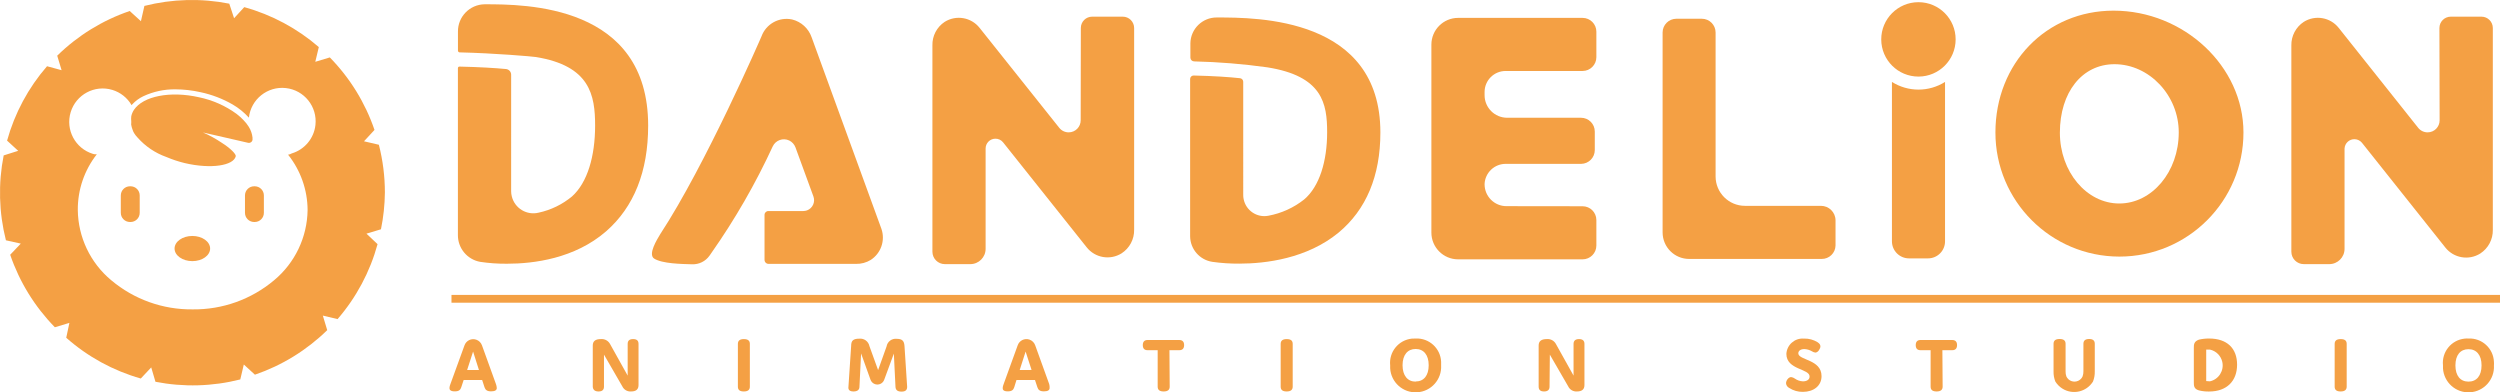 <?xml version="1.0" encoding="UTF-8"?>
<!-- Generator: Adobe Illustrator 15.0.0, SVG Export Plug-In . SVG Version: 6.00 Build 0)  -->
<!DOCTYPE svg PUBLIC "-//W3C//DTD SVG 1.1//EN" "http://www.w3.org/Graphics/SVG/1.1/DTD/svg11.dtd">
<svg version="1.1" id="レイヤー_1" xmlns="http://www.w3.org/2000/svg" xmlns:xlink="http://www.w3.org/1999/xlink" x="0px" y="0px" width="490.66px" height="77px" viewBox="0 0 490.66 77" enable-background="new 0 0 490.66 77" xml:space="preserve">
<g>
	<defs>
		<rect id="SVGID_1_" width="490.66" height="77"/>
	</defs>
	<clipPath id="SVGID_2_">
		<use xlink:href="#SVGID_1_" overflow="visible"/>
	</clipPath>
	<path clip-path="url(#SVGID_2_)" fill="#F4A044" d="M75.54,37.78c-0.003-3.16-0.399-6.308-1.18-9.37l-2.92-0.68l2.06-2.23   c-1.822-5.34-4.819-10.203-8.77-14.23l-2.85,0.86l0.69-2.89c-4.235-3.666-9.233-6.344-14.63-7.84l-2,2.18L45,0.72   c-5.517-1.091-11.208-0.94-16.66,0.44l-0.68,3l-2.2-2c-5.34,1.822-10.203,4.819-14.23,8.77l0.86,2.85L9.23,13   c-3.668,4.222-6.346,9.21-7.84,14.6l2.18,2l-2.85,0.9c-1.09,5.517-0.94,11.208,0.44,16.66l2.92,0.649L2,50   c1.826,5.338,4.822,10.199,8.77,14.229l2.85-0.859L13,66.29c4.216,3.729,9.216,6.462,14.63,8l2.05-2.18l0.83,2.82   c5.516,1.079,11.202,0.922,16.65-0.461l0.69-2.93l2.18,2c5.321-1.822,10.168-4.808,14.19-8.74l-0.86-2.86l2.89,0.69   c3.683-4.255,6.365-9.28,7.85-14.71l-2.18-2.06L74.77,45C75.256,42.623,75.514,40.206,75.54,37.78 M57.24,30.12l-0.35,0.16   l-0.35,0.08c2.464,3.088,3.814,6.919,3.83,10.869C60.297,46.56,57.896,51.59,53.8,55c-4.475,3.765-10.154,5.794-16,5.72   c-5.837,0.067-11.504-1.962-15.97-5.72c-4.1-3.41-6.498-8.447-6.56-13.78c-0.03-3.963,1.284-7.82,3.73-10.939h-0.4l-0.35-0.08   c-3.468-1.049-5.429-4.711-4.38-8.179c1.049-3.467,4.711-5.428,8.179-4.379c1.595,0.482,2.947,1.554,3.781,2.998l0.13-0.16   c0.618-0.668,1.358-1.211,2.18-1.6c1.956-0.91,4.092-1.371,6.25-1.35c1.682,0.007,3.359,0.197,5,0.57   c2.206,0.47,4.325,1.284,6.28,2.41c1.186,0.692,2.258,1.562,3.18,2.58c0.399-3.607,3.646-6.207,7.253-5.807   c3.606,0.399,6.206,3.646,5.807,7.253c-0.288,2.6-2.091,4.781-4.59,5.554L57.24,30.12z"/>
	<path clip-path="url(#SVGID_2_)" fill="#F4A044" d="M37.75,46.31c1.927,0,3.49,1.106,3.49,2.471c0,1.363-1.563,2.47-3.49,2.47   s-3.49-1.106-3.49-2.47C34.26,47.416,35.823,46.31,37.75,46.31"/>
	<path clip-path="url(#SVGID_2_)" fill="#F4A044" d="M25.51,36.56h0.11c0.994,0,1.8,0.806,1.8,1.8v3.409   c0,0.995-0.806,1.801-1.8,1.801h-0.11c-0.994,0-1.8-0.806-1.8-1.801V38.36C23.71,37.366,24.516,36.56,25.51,36.56"/>
	<path clip-path="url(#SVGID_2_)" fill="#F4A044" d="M49.88,36.56h0.11c0.994,0,1.8,0.806,1.8,1.8v3.409   c0,0.995-0.806,1.801-1.8,1.801h-0.11c-0.994,0-1.8-0.806-1.8-1.801V38.36C48.08,37.366,48.886,36.56,49.88,36.56"/>
	<path clip-path="url(#SVGID_2_)" fill="#F4A044" d="M43.49,28c-1.155-0.774-2.376-1.444-3.65-2l4.08,0.93l4.78,1.1   c0.386,0.087,0.77-0.154,0.86-0.54c0.005-0.05,0.005-0.1,0-0.15V27c-0.081-0.742-0.327-1.456-0.72-2.09   c-0.286-0.462-0.621-0.891-1-1.28c-0.19-0.21-0.4-0.42-0.62-0.62c-0.22-0.2-0.51-0.43-0.78-0.65   c-2.199-1.604-4.715-2.718-7.38-3.27c-5.69-1.29-10.95-0.2-12.75,2.44c-0.262,0.392-0.449,0.829-0.55,1.29   c-0.037,0.332-0.037,0.668,0,1v0.36c-0.03,0.114-0.03,0.235,0,0.35c0.049,0.298,0.129,0.589,0.24,0.87   c0.072,0.249,0.176,0.488,0.31,0.71c0.195,0.322,0.426,0.621,0.69,0.89c1.53,1.728,3.474,3.039,5.65,3.81   c1.171,0.5,2.382,0.901,3.62,1.2c5.15,1.21,9.56,0.49,10-1.34C46.37,30.28,45.27,29.12,43.49,28"/>
	<path clip-path="url(#SVGID_2_)" fill="#F4A044" d="M415.94,50.36C402.504,50.338,391.624,39.436,391.63,26   c0-13.59,10-23.91,23.18-23.91c13.801,0,25.5,10.92,25.5,23.91c0.006,13.448-10.892,24.354-24.34,24.36H415.94z M415,12.6   c-6.37,0-10.72,5.52-10.72,13.44c0,7.66,5.229,13.899,11.66,13.899c6.43,0,11.67-6.239,11.67-13.939   C427.63,18.76,421.84,12.6,415,12.6"/>
	<path clip-path="url(#SVGID_2_)" fill="#F4A044" d="M173,44.939L159.29,7.311c-0.603-1.737-2.045-3.051-3.83-3.491   c-2.542-0.539-5.095,0.865-6,3.301c-0.08,0.23-11,25.309-19.87,38.819c-0.66,1.102-2.41,3.91-1.25,4.78   c1.6,1.061,5.57,1.09,7.48,1.15c1.356,0.055,2.647-0.58,3.43-1.69l0.41-0.59c4.616-6.58,8.632-13.561,12-20.859   c0.573-1.211,2.018-1.73,3.23-1.161c0.568,0.277,1.007,0.76,1.23,1.35l3.53,9.65c0.397,1.099-0.165,2.312-1.26,2.721   c-0.238,0.083-0.488,0.127-0.74,0.129h-6.85c-0.414,0-0.75,0.336-0.75,0.75v8.831c0,0.436,0.354,0.79,0.79,0.79h0.01H168   c1.021,0.024,2.029-0.246,2.9-0.781C172.906,49.706,173.771,47.206,173,44.939"/>
	<path clip-path="url(#SVGID_2_)" fill="#F4A044" d="M212.1,23.6c0.01,1.303-1.039,2.368-2.342,2.377   c-0.733,0.006-1.427-0.33-1.878-0.907l-15.62-19.6c-1.649-2.082-4.6-2.59-6.85-1.18c-1.548,1.019-2.46,2.767-2.41,4.62v40.489   c0,1.348,1.092,2.44,2.44,2.44h5c1.657,0,3-1.343,3-3V29.16c-0.006-1.062,0.848-1.929,1.91-1.94c0.596-0.011,1.163,0.26,1.53,0.73   l16.4,20.59c1.649,2.081,4.599,2.59,6.85,1.18c1.569-1.016,2.5-2.771,2.46-4.64V5.5c0-1.232-0.998-2.23-2.23-2.23h-6   c-1.226-0.006-2.224,0.984-2.23,2.21V5.5L212.1,23.6z"/>
	<path clip-path="url(#SVGID_2_)" fill="#F4A044" d="M478.81,23.6c0.01,1.303-1.039,2.368-2.342,2.377   c-0.733,0.006-1.427-0.33-1.878-0.907L459,5.47c-1.648-2.082-4.6-2.59-6.85-1.18c-1.553,1.019-2.474,2.763-2.44,4.62v40.489   c0,1.348,1.093,2.44,2.44,2.44h5c1.656,0,3-1.343,3-3V29.16c0.049-1.065,0.951-1.889,2.016-1.84   c0.536,0.025,1.037,0.271,1.384,0.68l16.38,20.58c1.65,2.081,4.6,2.59,6.851,1.18c1.566-1.014,2.5-2.764,2.47-4.63V5.5   c0-1.232-0.998-2.23-2.229-2.23H487h-6c-1.231,0-2.23,0.998-2.23,2.23L478.81,23.6z"/>
	<path clip-path="url(#SVGID_2_)" fill="#F4A044" d="M295.67,40.46c-2.369,0.006-4.294-1.911-4.3-4.28v-0.02V36.1   c0.107-2.235,1.973-3.98,4.21-3.94h14.75c1.481-0.022,2.67-1.229,2.67-2.71v-3.63c0-1.497-1.213-2.71-2.71-2.71H295.8   c-2.446,0-4.43-1.983-4.43-4.43v-0.62c0-2.281,1.849-4.13,4.13-4.13h15.1c1.497,0,2.71-1.213,2.71-2.71v-5   c0-1.497-1.213-2.71-2.71-2.71h-24.43c-2.892,0.006-5.234,2.348-5.24,5.24v36.91c0.006,2.892,2.349,5.235,5.24,5.239h24.43   c1.497,0,2.71-1.212,2.71-2.71v-5c0-1.496-1.213-2.709-2.71-2.709L295.67,40.46z"/>
	<path clip-path="url(#SVGID_2_)" fill="#F4A044" d="M357.3,40.399H342.48c-3.188,0-5.771-2.583-5.771-5.77V6.371   c-0.006-1.492-1.219-2.696-2.71-2.691h-5c-1.483,0.006-2.685,1.207-2.69,2.691v39.24c0,2.877,2.333,5.21,5.21,5.21h26   c1.486,0.021,2.708-1.164,2.73-2.649V48.16v-4.931c-0.017-1.571-1.298-2.835-2.87-2.83H357.3z"/>
	<path clip-path="url(#SVGID_2_)" fill="#F4A044" d="M371.32,16.08v31.28c0,1.85,1.5,3.35,3.35,3.35h3.73   c1.845,0,3.34-1.495,3.34-3.34v-0.01V16.08C378.558,18.089,374.503,18.089,371.32,16.08"/>
	<path clip-path="url(#SVGID_2_)" fill="#F4A044" d="M376.5,0.43c-4.031,0.011-7.291,3.289-7.28,7.32   c0.012,4.032,3.289,7.291,7.32,7.28c4.02-0.011,7.274-3.27,7.28-7.29c0.011-4.026-3.244-7.299-7.271-7.31H376.5z"/>
	<path clip-path="url(#SVGID_2_)" fill="#F4A044" d="M95.11,0.84c-2.921,0.044-5.258,2.439-5.23,5.36v3.74   c0,0.188,0.152,0.34,0.34,0.34c6.88,0.16,14.34,0.81,14.94,0.91c10.65,1.72,11.64,7.49,11.64,13.46c0,5.97-1.48,11.16-4.53,13.9   c-1.897,1.577-4.148,2.671-6.56,3.19c-2.333,0.571-4.688-0.857-5.26-3.19c-0.085-0.327-0.128-0.663-0.13-1V14.69   c0.014-0.582-0.421-1.078-1-1.14c-2.24-0.21-5.12-0.39-9.12-0.48c-0.165-0.017-0.312,0.103-0.328,0.269   c-0.001,0.01-0.002,0.021-0.002,0.031V46.1c-0.032,2.592,1.811,4.827,4.36,5.29c1.748,0.264,3.513,0.388,5.28,0.37   c5.22,0,13.29-1,19.46-6.37c5.46-4.778,8.24-11.75,8.24-20.72C127.24,0.84,103.05,0.84,95.11,0.84"/>
	<path clip-path="url(#SVGID_2_)" fill="#F4A044" d="M238.84,3.43c-2.84-0.033-5.171,2.24-5.21,5.08v2.8   c0,0.401,0.319,0.729,0.72,0.74c4.799,0.112,9.586,0.499,14.341,1.16c10.879,1.71,11.779,7.11,11.779,12.75   c0,5.64-1.489,10.65-4.529,13.2c-2.041,1.614-4.443,2.706-7,3.18c-2.245,0.441-4.419-1.022-4.86-3.266   c0-0.001-0.001-0.002-0.001-0.004c-0.056-0.266-0.083-0.537-0.08-0.81V16.05c-0.002-0.355-0.267-0.655-0.62-0.7   c-2.14-0.23-4.94-0.43-9.12-0.53c-0.372,0-0.674,0.298-0.68,0.67v30.9c0.031,2.511,1.878,4.628,4.36,5   c1.749,0.247,3.514,0.364,5.28,0.352c5.221,0,13.29-1,19.46-6.062c5.46-4.52,8.24-11.15,8.24-19.68   C270.92,3.43,246.79,3.43,238.84,3.43"/>
	<rect x="88.61" y="57.88" clip-path="url(#SVGID_2_)" fill="#F4A044" width="402.05" height="1.53"/>
	<path clip-path="url(#SVGID_2_)" fill="#F4A044" d="M97.5,76.16c0,0.37-0.29,0.649-1.1,0.649S95.27,76.53,95.09,76l-0.46-1.42H91   L90.53,76c-0.17,0.53-0.47,0.81-1.27,0.81c-0.8,0-1.05-0.279-1.05-0.649c0.018-0.269,0.082-0.533,0.19-0.78l2.76-7.59   c0.329-0.95,1.365-1.454,2.315-1.125c0.528,0.184,0.942,0.597,1.125,1.125l2.74,7.59C97.434,75.63,97.487,75.894,97.5,76.16    M94,72.62L92.85,69l-1.17,3.62H94z"/>
	<path clip-path="url(#SVGID_2_)" fill="#F4A044" d="M118.54,75.89c0,0.63-0.36,0.94-1.07,0.94c-0.71,0-1.09-0.311-1.13-0.94v-8.08   c0-0.858,0.52-1.26,1.59-1.26c0.754-0.067,1.473,0.327,1.82,1l3.44,6.17v-6.229c0-0.631,0.35-0.941,1.07-0.941   c0.72,0,1.06,0.311,1.06,0.941v8.079c0,0.841-0.47,1.26-1.46,1.26c-0.725,0.057-1.41-0.341-1.72-1l-3.6-6.23V75.89z"/>
	<path clip-path="url(#SVGID_2_)" fill="#F4A044" d="M147.17,75.89c0,0.62-0.38,0.94-1.18,0.94c-0.8,0-1.17-0.299-1.17-0.94v-8.398   c0-0.621,0.38-0.941,1.17-0.941s1.18,0.3,1.18,0.941V75.89z"/>
	<path clip-path="url(#SVGID_2_)" fill="#F4A044" d="M173.55,74.5c-0.252,0.748-1.063,1.15-1.812,0.897   c-0.423-0.143-0.755-0.475-0.898-0.897L169,69.37l-0.32,6.52c0,0.62-0.41,0.94-1.16,0.94s-1.09-0.3-1-0.94l0.53-8   c0-1,0.36-1.42,1.59-1.42c0.947-0.101,1.814,0.536,2,1.47l1.7,4.7L174,68c0.159-0.954,1.04-1.615,2-1.5   c1.15,0,1.45,0.479,1.52,1.42l0.52,8c0,0.62-0.32,0.94-1.1,0.94c-0.78,0-1.16-0.3-1.19-0.94l-0.32-6.521L173.55,74.5z"/>
	<path clip-path="url(#SVGID_2_)" fill="#F4A044" d="M206,76.16c0,0.37-0.29,0.649-1.1,0.649s-1.13-0.279-1.3-0.809l-0.47-1.421   h-3.63l-0.44,1.421c-0.17,0.529-0.47,0.809-1.27,0.809s-1-0.279-1-0.649c0.018-0.27,0.083-0.532,0.19-0.779l2.75-7.591   c0.32-0.952,1.353-1.466,2.305-1.145c0.54,0.182,0.964,0.605,1.145,1.145l2.74,7.591C205.991,75.634,206.019,75.897,206,76.16    M202.46,72.61l-1.17-3.609l-1.16,3.619L202.46,72.61z"/>
	<path clip-path="url(#SVGID_2_)" fill="#F4A044" d="M229.57,75.89c0,0.62-0.39,0.94-1.18,0.94s-1.18-0.299-1.18-0.94v-7.16h-2   c-0.62,0-0.92-0.35-0.92-1c0-0.649,0.32-1,0.92-1h6.25c0.62,0,0.94,0.351,0.94,1c0,0.65-0.32,1-0.94,1h-1.94L229.57,75.89z"/>
	<path clip-path="url(#SVGID_2_)" fill="#F4A044" d="M253.71,75.89c0,0.62-0.38,0.94-1.18,0.94c-0.799,0-1.181-0.299-1.181-0.94   v-8.398c0-0.621,0.382-0.941,1.181-0.941c0.8,0,1.18,0.3,1.18,0.941V75.89z"/>
	<path clip-path="url(#SVGID_2_)" fill="#F4A044" d="M277.84,66.439c2.634-0.124,4.871,1.908,5,4.54c0.016,0.244,0.016,0.487,0,0.73   c0.157,2.763-1.953,5.128-4.715,5.285s-5.128-1.954-5.285-4.715c-0.01-0.19-0.01-0.381,0-0.57c-0.273-2.626,1.633-4.977,4.259-5.25   h0.001C277.346,66.434,277.593,66.427,277.84,66.439 M277.84,74.87c1.59,0,2.561-1.15,2.561-3.189c0-2.04-1-3.19-2.561-3.19   s-2.57,1.15-2.57,3.19c0,2.039,1,3.219,2.57,3.219V74.87z"/>
	<path clip-path="url(#SVGID_2_)" fill="#F4A044" d="M304.12,75.89c0,0.62-0.37,0.94-1.07,0.94c-0.701,0-1.069-0.299-1.069-0.94   v-8.08c0-0.858,0.529-1.26,1.6-1.26c0.751-0.069,1.469,0.327,1.81,1l3.44,6.17v-6.229c0-0.621,0.37-0.941,1.07-0.941   c0.698,0,1.069,0.3,1.069,0.941v8.079c0,0.841-0.479,1.26-1.47,1.26c-0.725,0.054-1.408-0.344-1.72-1l-3.601-6.23L304.12,75.89z"/>
	<path clip-path="url(#SVGID_2_)" fill="#F4A044" d="M350.6,69.45c0.103-1.755,1.605-3.097,3.36-3h0.18   c0.895-0.009,1.772,0.229,2.54,0.689c0.41,0.271,0.601,0.49,0.601,0.86s-0.44,1.2-1,1.2c-0.244-0.035-0.476-0.124-0.681-0.261   c-0.447-0.26-0.952-0.408-1.47-0.429c-0.78,0-1.189,0.379-1.189,0.829c0,1.39,4.56,1.16,4.56,4.48c0,1.94-1.6,3.09-3.65,3.09   c-0.956,0.02-1.897-0.249-2.699-0.771c-0.353-0.179-0.587-0.526-0.62-0.919c0-0.541,0.489-1.21,1-1.21   c0.262,0.029,0.51,0.13,0.72,0.29c0.47,0.332,1.025,0.523,1.6,0.549c0.78,0,1.301-0.359,1.301-0.92   C355.24,72.32,350.6,72.64,350.6,69.45"/>
	<path clip-path="url(#SVGID_2_)" fill="#F4A044" d="M381.27,75.89c0,0.62-0.39,0.94-1.18,0.94s-1.18-0.299-1.18-0.94v-7.16h-2   c-0.62,0-0.92-0.35-0.92-1c0-0.649,0.319-1,0.92-1h6.25c0.62,0,0.939,0.351,0.939,1c0,0.65-0.319,1-0.939,1h-1.94L381.27,75.89z"/>
	<path clip-path="url(#SVGID_2_)" fill="#F4A044" d="M408.74,73.86c0.116-0.32,0.171-0.66,0.16-1V67.47   c0-0.62,0.369-0.939,1.119-0.939s1.11,0.31,1.11,0.939v5.411c0.02,0.683-0.1,1.363-0.35,2c-1.27,2.04-3.952,2.664-5.992,1.395   c-0.003-0.002-0.005-0.004-0.008-0.006c-0.563-0.351-1.038-0.827-1.391-1.389c-0.253-0.637-0.371-1.317-0.35-2V67.47   c0-0.62,0.38-0.939,1.179-0.939c0.801,0,1.182,0.31,1.182,0.939v5.42c-0.012,0.341,0.043,0.68,0.159,1   c0.409,0.876,1.451,1.253,2.326,0.844c0.372-0.174,0.671-0.473,0.844-0.844L408.74,73.86z"/>
	<path clip-path="url(#SVGID_2_)" fill="#F4A044" d="M433.57,76.84c-0.674,0.017-1.347-0.059-2-0.22c-1-0.29-1-0.92-1-1.59V68.26   c0-0.609,0-1.25,1-1.6c0.655-0.152,1.327-0.226,2-0.22c3.54,0,5.489,1.939,5.489,5.13C439.06,74.76,437.06,76.84,433.57,76.84    M433.73,74.84c1.72-0.38,2.807-2.082,2.427-3.803c-0.268-1.213-1.215-2.159-2.427-2.426H433v6.179L433.73,74.84z"/>
	<path clip-path="url(#SVGID_2_)" fill="#F4A044" d="M460.57,75.89c0,0.62-0.391,0.94-1.181,0.94s-1.18-0.299-1.18-0.94v-8.398   c0-0.621,0.38-0.941,1.18-0.941c0.801,0,1.181,0.3,1.181,0.941V75.89z"/>
	<path clip-path="url(#SVGID_2_)" fill="#F4A044" d="M484.47,66.439c2.638-0.123,4.875,1.915,4.999,4.552   c0,0.013,0.001,0.025,0.001,0.039c0.021,0.226,0.021,0.453,0,0.681c0.157,2.761-1.953,5.127-4.715,5.284   c-2.763,0.157-5.128-1.954-5.285-4.715c-0.01-0.19-0.01-0.381,0-0.569c-0.279-2.621,1.618-4.971,4.238-5.249   c0.004,0,0.008-0.001,0.012-0.001C483.969,66.432,484.22,66.425,484.47,66.439 M484.47,74.899c1.601,0,2.57-1.148,2.57-3.188   s-1-3.181-2.57-3.181c-1.569,0-2.56,1.141-2.56,3.181S482.88,74.899,484.47,74.899"/>
</g>
</svg>